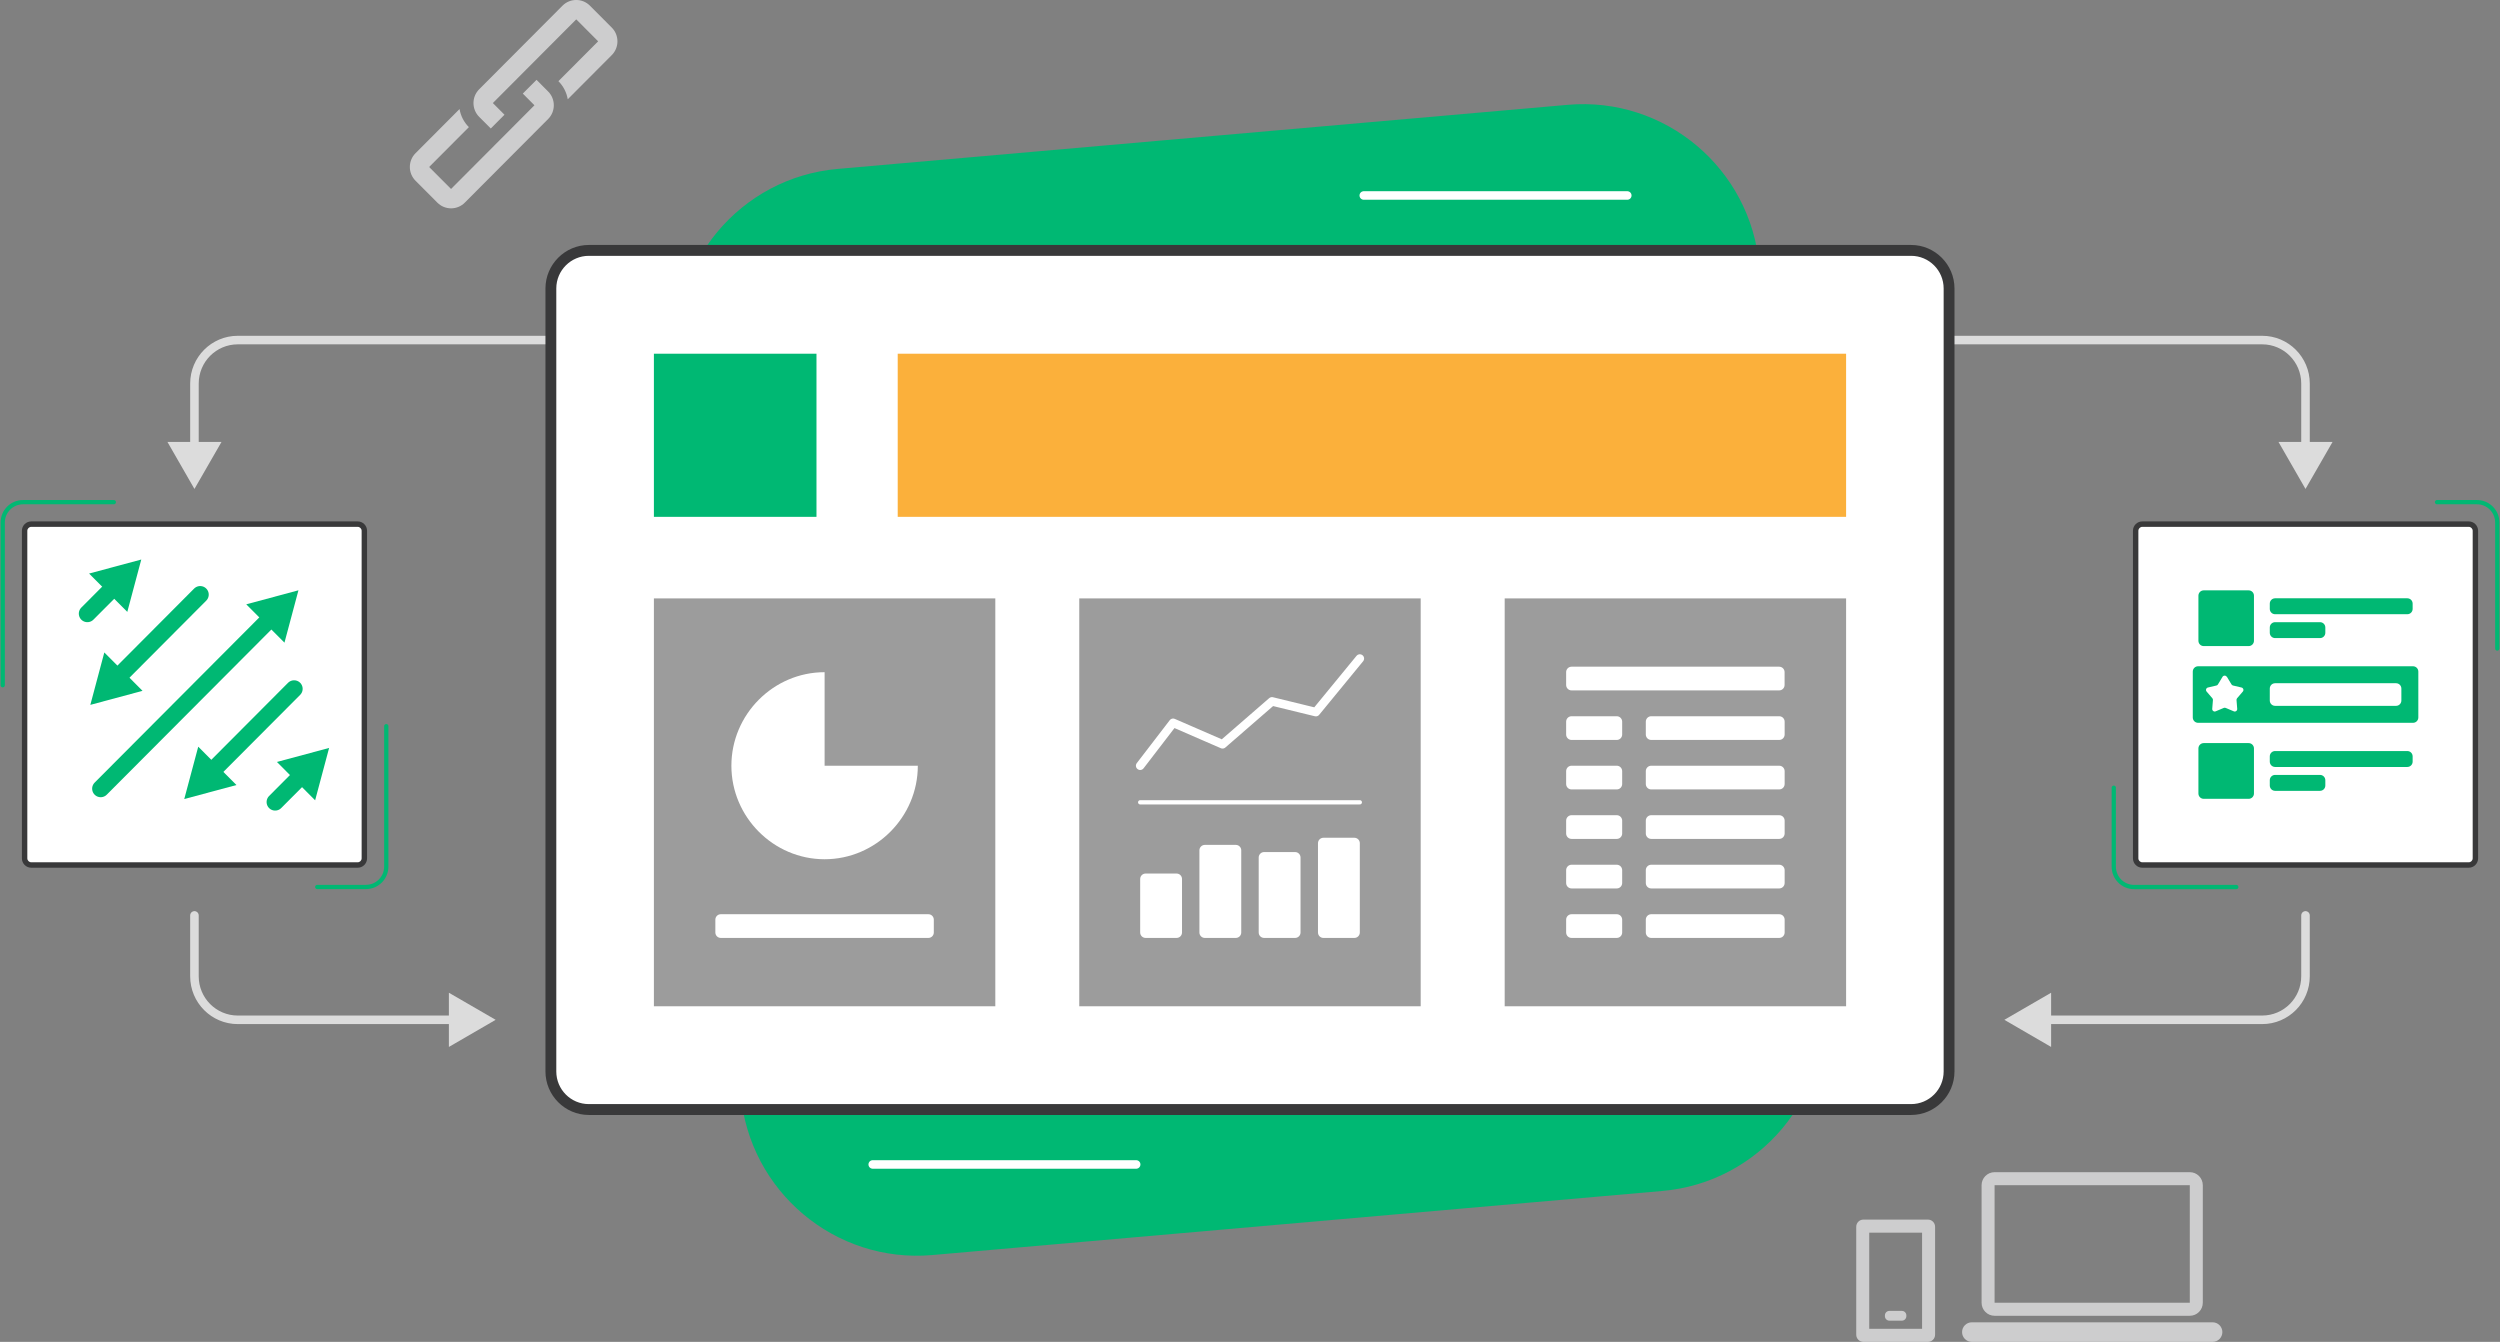 <?xml version="1.0" encoding="utf-8"?>
<svg xmlns="http://www.w3.org/2000/svg" xmlns:xlink="http://www.w3.org/1999/xlink" fill="none" height="314" viewBox="0 0 585 314" width="585">
  <rect x="0" y="0" width="585" height="314" fill="#808080" stroke="none"/>
  <clipPath id="a">
    <path d="m0 0h585v314h-585z"/>
  </clipPath>
  <g clip-path="url(#a)">
    <path d="m366.826 24.532-170.811 14.994c-22.78 2-39.632 22.15-37.639 45.006l14.944 171.385c1.993 22.856 22.076 39.764 44.856 37.764l170.811-14.994c22.78-2 39.631-22.15 37.638-45.006l-14.944-171.385c-1.993-22.857-22.075-39.764-44.855-37.765z" fill="#00b873"/>
    <path d="m45.5 105.277v-15.523c0-5.624 4.54-10.179 10.145-10.179h473.697c5.605 0 10.145 4.555 10.145 10.179v15.523" stroke="#dcdcdc" stroke-linecap="round" stroke-miterlimit="10" stroke-width="2"/>
    <path d="m51.828 103.42-6.328 10.993-6.315-10.993z" fill="#dcdcdc"/>
    <path d="m533.171 103.42 6.316 10.993 6.328-10.993z" fill="#dcdcdc"/>
    <path d="m106.89 238.637h-51.245c-5.605 0-10.145-4.556-10.145-10.18v-14.25" stroke="#dcdcdc" stroke-linecap="round" stroke-miterlimit="10" stroke-width="2"/>
    <path d="m105.039 232.3 10.944 6.337-10.944 6.349z" fill="#dcdcdc"/>
    <path d="m478.109 238.637h51.233c5.605 0 10.145-4.556 10.145-10.18v-14.25" stroke="#dcdcdc" stroke-linecap="round" stroke-miterlimit="10" stroke-width="2"/>
    <path d="m479.961 244.986-10.944-6.349 10.944-6.337z" fill="#dcdcdc"/>
    <path d="m447.205 58.593h-309.423c-4.903 0-8.877 3.988-8.877 8.907v183.224c0 4.919 3.974 8.907 8.877 8.907h309.423c4.903 0 8.877-3.988 8.877-8.907v-183.224c0-4.919-3.974-8.907-8.877-8.907z" fill="#fff"/>
    <path d="m447.205 59.866c4.198 0 7.609 3.423 7.609 7.634v183.224c0 4.212-3.411 7.634-7.609 7.634h-309.423c-4.198 0-7.609-3.422-7.609-7.634v-183.224c0-4.212 3.411-7.634 7.609-7.634zm0-2.545h-309.423c-5.58 0-10.145 4.581-10.145 10.179v183.224c0 5.599 4.565 10.179 10.145 10.179h309.423c5.58 0 10.145-4.58 10.145-10.179v-183.224c0-5.599-4.565-10.179-10.145-10.179z" fill="#39393a"/>
    <path d="m191.056 82.769h-38.044v38.172h38.044z" fill="#00b873"/>
    <path d="m431.988 82.769h-221.923v38.172h221.923z" fill="#fbb03b"/>
    <path d="m232.904 140.026h-79.892v95.442h79.892z" fill="#9c9c9c"/>
    <path d="m431.988 140.026h-79.892v95.442h79.892z" fill="#9c9c9c"/>
    <path d="m332.44 140.026h-79.892v95.442h79.892z" fill="#9c9c9c"/>
    <path d="m192.958 179.178h21.812c0 11.998-9.841 21.885-21.812 21.885s-21.812-9.874-21.812-21.885c0-12.012 9.841-21.885 21.812-21.885z" fill="#fff"/>
    <path d="m266.801 179.178 7.71-10.039 11.566 5.026 11.565-10.04 10.272 2.507 10.284-12.533" stroke="#fff" stroke-linecap="round" stroke-linejoin="round" stroke-width="2"/>
    <g fill="#fff">
      <path d="m275.323 204.409h-7.254c-.7 0-1.268.57-1.268 1.273v12.52c0 .703.568 1.272 1.268 1.272h7.254c.7 0 1.268-.569 1.268-1.272v-12.52c0-.703-.568-1.273-1.268-1.273z"/>
      <path d="m289.184 197.704h-7.254c-.7 0-1.268.57-1.268 1.272v19.226c0 .703.568 1.272 1.268 1.272h7.254c.7 0 1.268-.569 1.268-1.272v-19.226c0-.702-.568-1.272-1.268-1.272z"/>
      <path d="m303.057 199.383h-7.254c-.7 0-1.268.57-1.268 1.273v17.546c0 .703.568 1.272 1.268 1.272h7.254c.7 0 1.268-.569 1.268-1.272v-17.546c0-.703-.568-1.273-1.268-1.273z"/>
      <path d="m316.93 196.037h-7.253c-.701 0-1.269.57-1.269 1.272v20.893c0 .703.568 1.272 1.269 1.272h7.253c.701 0 1.268-.569 1.268-1.272v-20.893c0-.702-.567-1.272-1.268-1.272z"/>
      <path d="m378.32 179.178h-10.576c-.7 0-1.268.569-1.268 1.272v3.003c0 .703.568 1.272 1.268 1.272h10.576c.701 0 1.269-.569 1.269-1.272v-3.003c0-.703-.568-1.272-1.269-1.272z"/>
      <path d="m378.32 202.348h-10.576c-.7 0-1.268.57-1.268 1.272v3.003c0 .703.568 1.273 1.268 1.273h10.576c.701 0 1.269-.57 1.269-1.273v-3.003c0-.702-.568-1.272-1.269-1.272z"/>
      <path d="m378.32 213.927h-10.576c-.7 0-1.268.569-1.268 1.272v3.003c0 .703.568 1.272 1.268 1.272h10.576c.701 0 1.269-.569 1.269-1.272v-3.003c0-.703-.568-1.272-1.269-1.272z"/>
      <path d="m378.32 190.756h-10.576c-.7 0-1.268.57-1.268 1.273v3.003c0 .702.568 1.272 1.268 1.272h10.576c.701 0 1.269-.57 1.269-1.272v-3.003c0-.703-.568-1.273-1.269-1.273z"/>
      <path d="m378.32 167.599h-10.576c-.7 0-1.268.57-1.268 1.272v3.003c0 .703.568 1.273 1.268 1.273h10.576c.701 0 1.269-.57 1.269-1.273v-3.003c0-.702-.568-1.272-1.269-1.272z"/>
      <path d="m416.339 179.178h-29.953c-.701 0-1.268.569-1.268 1.272v3.003c0 .703.567 1.272 1.268 1.272h29.953c.7 0 1.268-.569 1.268-1.272v-3.003c0-.703-.568-1.272-1.268-1.272z"/>
      <path d="m416.339 202.348h-29.953c-.701 0-1.268.57-1.268 1.272v3.003c0 .703.567 1.273 1.268 1.273h29.953c.7 0 1.268-.57 1.268-1.273v-3.003c0-.702-.568-1.272-1.268-1.272z"/>
      <path d="m416.339 213.927h-29.953c-.701 0-1.268.569-1.268 1.272v3.003c0 .703.567 1.272 1.268 1.272h29.953c.7 0 1.268-.569 1.268-1.272v-3.003c0-.703-.568-1.272-1.268-1.272z"/>
      <path d="m416.339 190.756h-29.953c-.701 0-1.268.57-1.268 1.273v3.003c0 .702.567 1.272 1.268 1.272h29.953c.7 0 1.268-.57 1.268-1.272v-3.003c0-.703-.568-1.273-1.268-1.273z"/>
      <path d="m416.339 167.599h-29.953c-.701 0-1.268.57-1.268 1.272v3.003c0 .703.567 1.273 1.268 1.273h29.953c.7 0 1.268-.57 1.268-1.273v-3.003c0-.702-.568-1.272-1.268-1.272z"/>
      <path d="m416.326 156.008h-48.582c-.7 0-1.268.569-1.268 1.272v3.003c0 .703.568 1.272 1.268 1.272h48.582c.701 0 1.268-.569 1.268-1.272v-3.003c0-.703-.567-1.272-1.268-1.272z"/>
      <path d="m217.243 213.927h-48.582c-.7 0-1.268.569-1.268 1.272v3.003c0 .703.568 1.272 1.268 1.272h48.582c.7 0 1.268-.569 1.268-1.272v-3.003c0-.703-.568-1.272-1.268-1.272z"/>
    </g>
    <path d="m266.801 187.741h51.397" stroke="#fff" stroke-linecap="round" stroke-linejoin="round"/>
    <path d="m7.317 122.646h76.379c.862 0 1.56.699 1.56 1.565v76.636c0 .865-.698 1.565-1.56 1.565h-76.379c-.862 0-1.56-.7-1.56-1.565v-76.636c0-.866.697-1.565 1.56-1.565z" fill="#fff"/>
    <path d="m83.697 123.282c.507 0 .926.42.926.929v76.636c0 .509-.418.928-.926.928h-76.379c-.507 0-.926-.419-.926-.928v-76.636c0-.509.418-.929.926-.929zm0-1.273h-76.379c-1.217 0-2.194.98-2.194 2.202v76.636c0 1.221.976 2.201 2.194 2.201h76.379c1.217 0 2.194-.98 2.194-2.201v-76.636c0-1.222-.977-2.202-2.194-2.202z" fill="#39393a"/>
    <path d="m26.631 117.505h-21.241c-2.625 0-4.755 2.138-4.755 4.772v38.069" stroke="#00b873" stroke-linecap="round" stroke-linejoin="round"/>
    <path d="m74.236 207.552h11.4c2.625 0 4.755-2.138 4.755-4.771v-32.854" stroke="#00b873" stroke-linecap="round" stroke-linejoin="round"/>
    <path d="m577.683 122.646h-76.379c-.862 0-1.56.7-1.56 1.565v76.636c0 .864.698 1.565 1.56 1.565h76.379c.862 0 1.56-.701 1.56-1.565v-76.636c0-.865-.698-1.565-1.56-1.565z" fill="#fff"/>
    <path d="m577.683 123.282c.507 0 .926.42.926.929v76.636c0 .509-.419.928-.926.928h-76.379c-.508 0-.926-.419-.926-.928v-76.636c0-.509.418-.929.926-.929zm0-1.273h-76.379c-1.218 0-2.194.98-2.194 2.202v76.636c0 1.221.976 2.201 2.194 2.201h76.379c1.217 0 2.194-.98 2.194-2.201v-76.636c0-1.222-.977-2.202-2.194-2.202z" fill="#39393a"/>
    <path d="m494.621 184.318v18.475c0 2.634 2.13 4.772 4.755 4.772h23.917" stroke="#00b873" stroke-linecap="round" stroke-linejoin="round"/>
    <path d="m584.366 151.758v-29.481c0-2.634-2.131-4.772-4.756-4.772h-9.346" stroke="#00b873" stroke-linecap="round" stroke-linejoin="round"/>
    <path d="m26.631 137.38-6.189 6.209" stroke="#00b873" stroke-linecap="round" stroke-miterlimit="10" stroke-width="4"/>
    <path d="m20.848 134.212 12.212-3.283-3.272 12.253z" fill="#00b873"/>
    <path d="m70.571 181.468-6.189 6.209" stroke="#00b873" stroke-linecap="round" stroke-miterlimit="10" stroke-width="4"/>
    <path d="m64.801 178.3 12.212-3.283-3.272 12.253z" fill="#00b873"/>
    <path d="m46.845 139.136-19.263 19.34" stroke="#00b873" stroke-linecap="round" stroke-miterlimit="10" stroke-width="4"/>
    <path d="m24.411 152.674-3.272 12.266 12.212-3.283z" fill="#00b873"/>
    <path d="m68.821 161.186-19.276 19.341" stroke="#00b873" stroke-linecap="round" stroke-miterlimit="10" stroke-width="4"/>
    <path d="m46.388 174.724-3.272 12.254 12.212-3.283z" fill="#00b873"/>
    <path d="m63.394 144.582-39.832 39.965" stroke="#00b873" stroke-linecap="round" stroke-miterlimit="10" stroke-width="4"/>
    <path d="m57.624 141.413 12.212-3.283-3.272 12.254z" fill="#00b873"/>
    <path d="m563.315 140.001h-30.942c-.687 0-1.243.558-1.243 1.247v1.234c0 .689.556 1.247 1.243 1.247h30.942c.686 0 1.243-.558 1.243-1.247v-1.234c0-.689-.557-1.247-1.243-1.247z" fill="#00b873"/>
    <path d="m526.184 138.143h-10.513c-.686 0-1.242.559-1.242 1.247v10.548c0 .689.556 1.247 1.242 1.247h10.513c.687 0 1.243-.558 1.243-1.247v-10.548c0-.688-.556-1.247-1.243-1.247z" fill="#00b873"/>
    <path d="m564.647 155.906h-50.294c-.687 0-1.243.558-1.243 1.247v10.739c0 .688.556 1.247 1.243 1.247h50.294c.686 0 1.242-.559 1.242-1.247v-10.739c0-.689-.556-1.247-1.242-1.247z" fill="#00b873"/>
    <path d="m542.885 145.587h-10.512c-.687 0-1.243.558-1.243 1.247v1.234c0 .689.556 1.247 1.243 1.247h10.512c.687 0 1.243-.558 1.243-1.247v-1.234c0-.689-.556-1.247-1.243-1.247z" fill="#00b873"/>
    <path d="m563.315 175.742h-30.942c-.687 0-1.243.559-1.243 1.247v1.235c0 .688.556 1.247 1.243 1.247h30.942c.686 0 1.243-.559 1.243-1.247v-1.235c0-.688-.557-1.247-1.243-1.247z" fill="#00b873"/>
    <path d="m526.184 173.885h-10.513c-.686 0-1.242.558-1.242 1.247v10.548c0 .688.556 1.247 1.242 1.247h10.513c.687 0 1.243-.559 1.243-1.247v-10.548c0-.689-.556-1.247-1.243-1.247z" fill="#00b873"/>
    <path d="m542.885 181.328h-10.512c-.687 0-1.243.558-1.243 1.247v1.234c0 .689.556 1.247 1.243 1.247h10.512c.687 0 1.243-.558 1.243-1.247v-1.234c0-.689-.556-1.247-1.243-1.247z" fill="#00b873"/>
    <path d="m521.099 158.374 1.065 1.769c.076.127.216.229.355.267l2.004.471c.419.102.583.611.304.941l-1.344 1.565c-.101.115-.152.268-.139.42l.165 2.062c.038.432-.394.75-.799.585l-1.903-.802c-.139-.063-.304-.063-.443 0l-1.903.802c-.393.165-.837-.153-.798-.585l.164-2.062c.013-.152-.038-.305-.139-.42l-1.344-1.565c-.279-.33-.114-.839.304-.941l2.004-.471c.152-.038.279-.127.355-.267l1.065-1.769c.228-.369.761-.369.989 0z" fill="#fff"/>
    <path d="m560.677 159.876h-28.304c-.687 0-1.243.558-1.243 1.247v2.799c0 .689.556 1.247 1.243 1.247h28.304c.687 0 1.243-.558 1.243-1.247v-2.799c0-.689-.556-1.247-1.243-1.247z" fill="#fff"/>
    <path d="m131.632 1.323-14.901 14.951-3.132 3.143-1.484 1.489c-1.762 1.769-1.762 4.657 0 6.426l.431.433 2.296 2.303 3.208-3.219-2.295-2.303-.431-.433 1.483-1.489 3.133-3.143 3.208-3.219 3.208-3.219 8.484-8.512 5.123 5.14-9.295 9.327c1.192 1.196 1.927 2.685 2.181 4.237l10.31-10.345c1.763-1.769 1.763-4.657 0-6.426l-5.123-5.14c-1.763-1.769-4.642-1.769-6.404 0z" fill="#cdcdce"/>
    <path d="m125.063 24.634-2.296 2.303-2.32 2.329-3.209 3.219-4.007 4.021-7.685 7.711-5.123-5.14 9.295-9.327c-1.192-1.196-1.927-2.685-2.181-4.237l-10.31 10.345c-1.763 1.769-1.763 4.657 0 6.426l5.124 5.141c1.762 1.769 4.641 1.769 6.404 0l14.9-14.951 2.054-2.061 2.562-2.57c1.763-1.769 1.763-4.657 0-6.426l-2.726-2.736-3.209 3.219z" fill="#cdcdce"/>
    <path d="m512.412 277.343v27.496h-45.678v-27.496zm0-3.054h-45.678c-1.686 0-3.043 1.374-3.043 3.054v27.496c0 1.692 1.369 3.054 3.043 3.054h45.678c1.687 0 3.044-1.375 3.044-3.054v-27.496c0-1.693-1.37-3.054-3.044-3.054z" fill="#cdcdce"/>
    <path d="m517.751 309.419h-56.343c-1.261 0-2.283 1.026-2.283 2.291s1.022 2.29 2.283 2.29h56.343c1.261 0 2.283-1.025 2.283-2.29s-1.022-2.291-2.283-2.291z" fill="#cdcdce"/>
    <path d="m449.767 288.438v22.508h-12.365v-22.508zm1.369-3.054h-15.103c-.926 0-1.674.751-1.674 1.68v25.257c0 .928.748 1.679 1.674 1.679h15.103c.926 0 1.674-.751 1.674-1.679v-25.257c0-.929-.748-1.68-1.674-1.68z" fill="#cdcdce"/>
    <path d="m445.037 306.747h-2.917c-.581 0-1.053.473-1.053 1.057v.178c0 .583.472 1.056 1.053 1.056h2.917c.581 0 1.052-.473 1.052-1.056v-.178c0-.584-.471-1.057-1.052-1.057z" fill="#cdcdce"/>
    <path d="m380.781 45.742h-61.657" stroke="#fff" stroke-linecap="round" stroke-miterlimit="10" stroke-width="2"/>
    <path d="m265.863 272.482h-61.644" stroke="#fff" stroke-linecap="round" stroke-miterlimit="10" stroke-width="2"/>
  </g>
</svg>